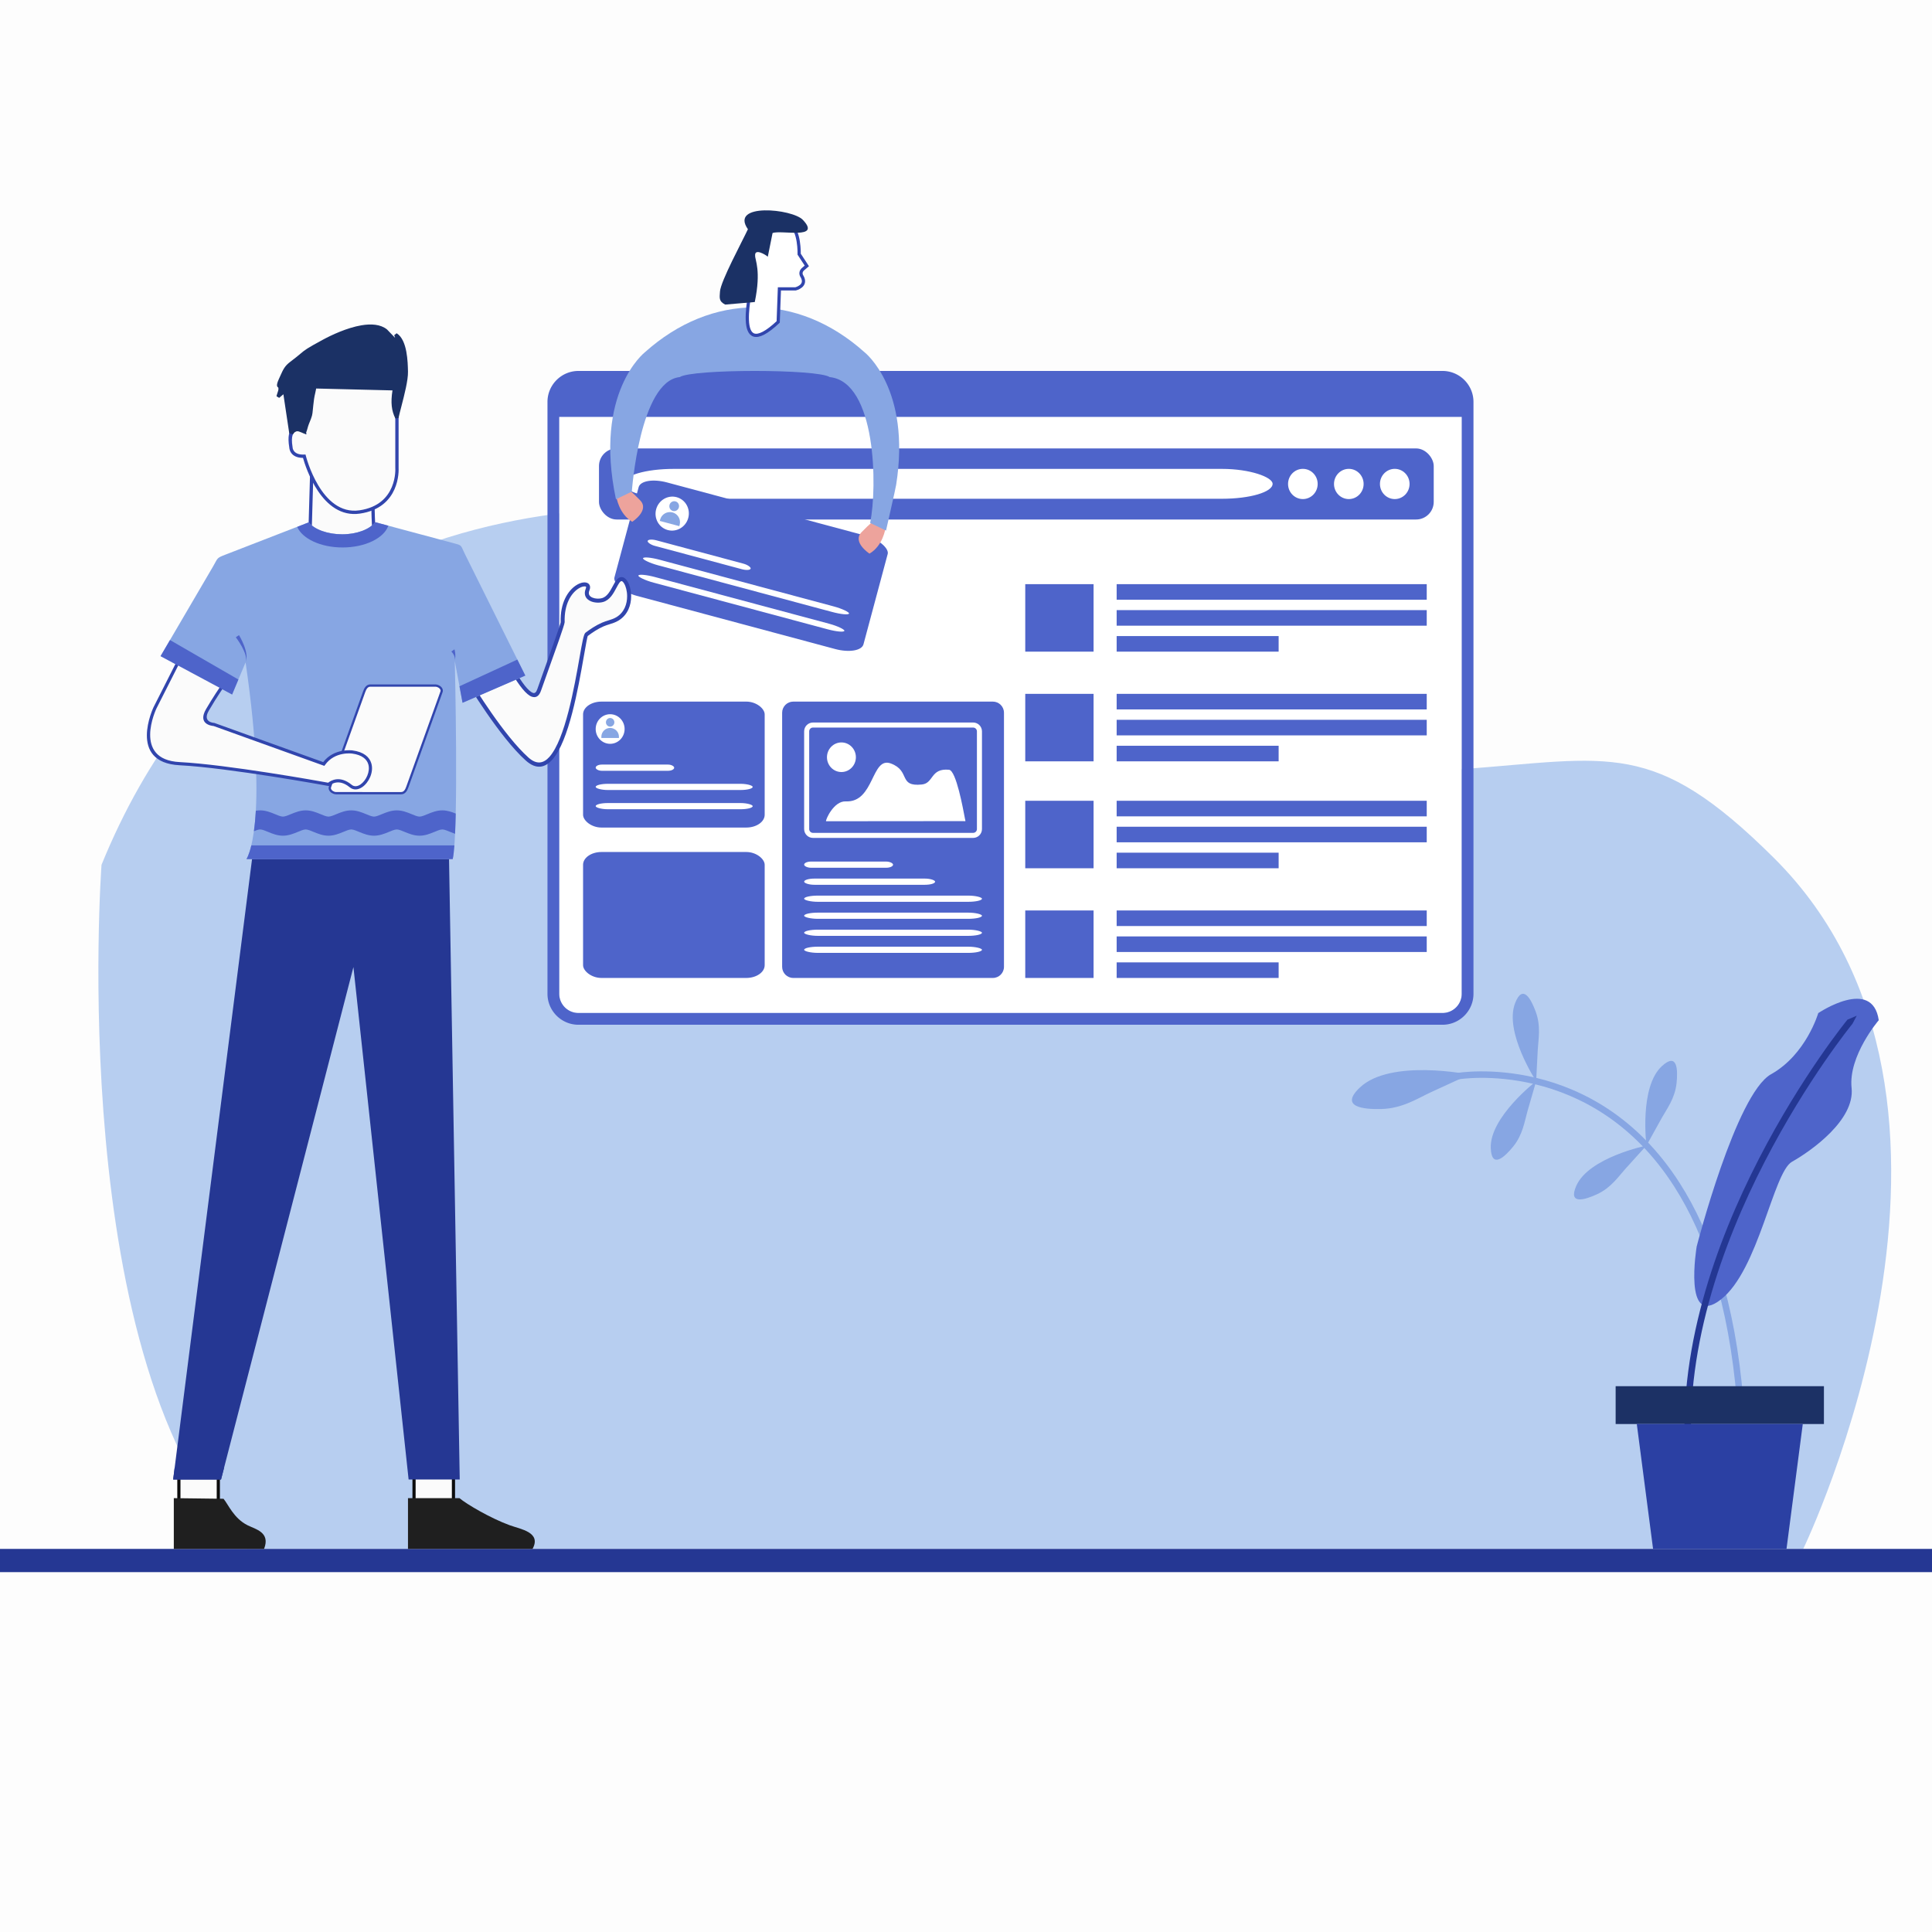 <svg xmlns="http://www.w3.org/2000/svg" xml:space="preserve" width="960" height="960" style="shape-rendering:geometricPrecision;text-rendering:geometricPrecision;image-rendering:optimizeQuality;fill-rule:evenodd;clip-rule:evenodd" viewBox="0 0 10000 10000"><defs><style>.fil9{fill:#1b3165}.fil19{fill:#1f1f1f}.fil10{fill:#253793}.fil3{fill:#4e64ca}.fil6{fill:#87a6e3}.fil7{fill:#eda39c}.fil15{fill:#fbfbfb}.fil2{fill:#fff}.fil16,.fil18{fill:#0c0c0c;fill-rule:nonzero}.fil16{fill:#3145ad}</style></defs><g id="Layer_x0020_1"><path d="M0 0h10000v10000H0z" style="fill:#fdfdfd"/><path d="M3963.7 2677.46S1469.12 2159.48 525.47 4476.25c0 0-192.98 2611.42 752.44 3540.91h8055.58s1119.7-2314.31-152.9-3577.61c-623.22-618.69-842.06-514.8-1623.39-457.54-588.11 43.11-1346.23 45.07-1571.65-198.01 0 0-915.33-945.42-2021.86-1106.54z" style="fill:#b7cef0"/><g id="_903063392"><path d="M2923.74 5214.08zm4612.94 0zm-188.81-3056.29H2894.55v2986.17c0 27.28 11.19 52.12 29.13 70.17 18 17.97 42.85 29.13 70.18 29.13h4472.71c27.28 0 52.11-11.19 70.17-29.13 17.97-18 29.13-42.85 29.13-70.17V2157.79h-218z" class="fil2"/><rect width="4320.59" height="367.91" x="3100.32" y="2321.03" class="fil3" rx="91.22" ry="91.22"/><rect width="3361.69" height="154.6" x="3225.33" y="2426.98" class="fil2" rx="261.86" ry="237.83"/><ellipse cx="7219.25" cy="2504.99" class="fil2" rx="76.65" ry="78.22"/><ellipse cx="6981.43" cy="2504.99" class="fil2" rx="76.65" ry="78.22"/><ellipse cx="6743.6" cy="2504.98" class="fil2" rx="76.65" ry="78.21"/><path d="M4105.85 3631.49h1033.2c15.83 0 30.22 6.48 40.62 16.88 10.41 10.41 16.89 24.81 16.89 40.63v1315.34c0 15.82-6.48 30.22-16.89 40.63-10.41 10.41-24.79 16.89-40.62 16.89h-1033.2c-15.83 0-30.21-6.48-40.62-16.89-10.41-10.41-16.88-24.81-16.88-40.63V3689c0-15.82 6.48-30.22 16.88-40.63 10.41-10.41 24.8-16.88 40.62-16.88z" style="fill:#4e64ca;fill-rule:nonzero"/><path d="M4207.94 3739.7h829.03c12.57 0 24.01 5.14 32.28 13.41 8.27 8.28 13.41 19.72 13.41 32.28v505.95c0 12.57-5.14 24-13.41 32.27-8.27 8.28-19.7 13.42-32.28 13.42h-829.03c-12.57 0-24.01-5.14-32.28-13.42-8.28-8.27-13.42-19.7-13.42-32.27v-505.95c0-12.57 5.14-24.01 13.42-32.28 8.27-8.27 19.7-13.41 32.28-13.41zm829.03 26.12h-829.03c-5.38 0-10.28 2.21-13.82 5.75-3.54 3.54-5.75 8.45-5.75 13.83v505.95c0 5.37 2.21 10.28 5.75 13.81 3.54 3.54 8.44 5.75 13.82 5.75h829.03c5.38 0 10.28-2.21 13.82-5.75 3.54-3.54 5.75-8.44 5.75-13.81V3785.4c0-5.37-2.21-10.29-5.75-13.83-3.54-3.54-8.45-5.75-13.82-5.75z" style="fill:#fff;fill-rule:nonzero"/><path d="M4994.77 4238.05c-9.91-51.41-45.62-250.35-82.7-253.8-97.25-9.05-78.12 69.84-140.56 76.29-124.08 12.82-56.48-70.11-160.62-108.85-101.93-37.92-84.13 202.87-232.78 196.25-63-3.11-106.06 97.02-102.51 102.78l707.57-.65c17.36-.01 14.61 3.57 11.61-12.02z" class="fil2"/><ellipse cx="4355.21" cy="3919.42" class="fil2" rx="74.86" ry="76.62"/><rect width="460.21" height="32.05" x="4162.24" y="4459.42" class="fil2" rx="35.85" ry="49.31"/><rect width="677.93" height="32.05" x="4162.24" y="4547.54" class="fil2" rx="52.81" ry="49.31"/><rect width="920.42" height="32.05" x="4162.24" y="4635.66" class="fil2" rx="71.7" ry="49.31"/><rect width="920.42" height="32.05" x="4162.24" y="4723.78" class="fil2" rx="71.7" ry="49.31"/><rect width="920.42" height="32.05" x="4162.24" y="4811.9" class="fil2" rx="71.7" ry="49.31"/><rect width="920.42" height="32.05" x="4162.24" y="4900.03" class="fil2" rx="71.7" ry="49.31"/><rect width="939.98" height="651.93" x="3017.97" y="4409.93" class="fil3" rx="95.34" ry="66.13"/><rect width="939.98" height="651.93" x="3017.97" y="3631.49" class="fil3" rx="95.34" ry="66.13"/><ellipse cx="3158.11" cy="3773.39" class="fil2" rx="74.86" ry="76.62"/><path d="M3112.64 3819.66h90.95v-6.37c0-25.01-20.46-45.47-45.47-45.47-25.01 0-45.47 20.46-45.47 45.47v6.37z" class="fil6"/><ellipse cx="3158.11" cy="3738.67" class="fil6" rx="21.82" ry="22.34"/><rect width="406.34" height="32.05" x="3083.25" y="3957.45" class="fil2" rx="31.65" ry="49.31"/><rect width="812.68" height="32.05" x="3083.25" y="4057" class="fil2" rx="63.3" ry="49.31"/><rect width="812.68" height="32.05" x="3083.25" y="4156.55" class="fil2" rx="63.3" ry="49.31"/><rect width="526.17" height="526.17" class="fil3" rx="53.37" ry="53.37" transform="matrix(2.45 .657 -.299 1.115 3321.61 2462.01)"/><circle r="49.17" class="fil2" transform="matrix(1.691 .453 -.464 1.731 3479.29 2658.43)"/><path d="m3415.02 2696.28 101.01 27.07 1.9-7.07c7.44-27.78-9.19-56.59-36.97-64.03-27.78-7.44-56.59 9.19-64.04 36.97l-1.89 7.07z" class="fil6"/><circle r="49.17" class="fil6" transform="matrix(.493 .132 -.135 .505 3489.62 2619.87)"/><rect width="855.83" height="43.33" class="fil2" rx="66.67" ry="66.67" transform="matrix(.623 .167 -.178 .666 3356.09 2785.63)"/><rect width="855.83" height="43.33" class="fil2" rx="66.67" ry="66.67" transform="matrix(1.246 .334 -.178 .666 3332.09 2875.21)"/><rect width="855.83" height="43.33" class="fil2" rx="66.67" ry="66.67" transform="matrix(1.246 .334 -.178 .666 3308.09 2964.79)"/><path d="M3190.43 2571.53s12.16 88.17 82.09 129.22c0 0 91.22-59.28 41.05-110.97s-57.77-53.22-57.77-53.22l-65.37 34.97zM4582.59 2736.38s-12.16 88.17-82.09 129.22c0 0-91.22-59.28-41.05-110.98 50.17-51.69 57.77-53.21 57.77-53.21l65.37 34.97z" class="fil7"/><path d="M2894.55 5143.97V2157.8h4671.32v2986.17c0 27.32-11.16 52.17-29.13 70.17-8.69 8.63-18.96 15.71-30.3 20.72a98.401 98.401 0 0 1-39.86 8.41H2993.87c-27.33 0-52.18-11.16-70.18-29.13-4.8-4.83-9.13-10.16-12.88-15.89-10.26-15.65-16.25-34.31-16.25-54.28zm4572.02-3223.99H2993.86c-88.06 0-160.13 72.07-160.13 160.12v3063.87c0 88.06 72.07 160.13 160.13 160.13h4472.71c88.04 0 160.12-72.08 160.12-160.13V2080.1c0-88.04-72.07-160.12-160.12-160.12z" class="fil3"/><path d="m3188.17 2584.21 82.17-39.62s40.35-571.51 247.97-592.78c62.98-42.44 713.22-42.44 776.2 0 240.72 24.66 247.6 568.28 209.36 754.92l82.17 39.62c5.41-25.69 48.61-212.78 52.44-236.98 78.65-497.16-163.5-685.95-163.5-685.95-345.44-309.97-791.7-309.97-1137.15 0 0 0-266.31 207.62-149.66 760.78z" class="fil6"/><path d="M3898.51 1424.3c-9.35 66.6-114.71 470.94 129.4 242.1l6.26-171.14h83.48s62.62-14.61 33.4-64.7c0 0-13.57-17.74 3.13-35.48l21.92-18.78-39.65-60.53s3.12-126.27-48.01-151.31c0 0-112.7-28.18-137.75 120.01 0 0-57.39-50.09-68.87-12.52-10.91 35.7 44.83 93.27 16.7 152.36z" style="fill:#fff;stroke:#3145ad;stroke-width:16.67;stroke-miterlimit:2.613"/><path d="M5306.69 3023.61h353.62v349.29h-353.62zM5779.76 3023.61h1605v80.6h-1605zM5779.76 3157.96h1605v80.6h-1605zM5779.76 3292.3h838.43v80.6h-838.43zM5779.76 3591.37h1605v80.6h-1605zM5779.76 3725.71h1605v80.6h-1605zM5779.76 3860.06h838.43v80.6h-838.43zM5306.69 3591.37h353.62v349.29h-353.62zM5306.69 4144.8h353.62v349.29h-353.62zM5779.76 4144.8h1605v80.6h-1605zM5779.76 4279.15h1605v80.6h-1605zM5779.76 4413.49h838.43v80.6h-838.43zM5779.76 4712.56h1605v80.6h-1605zM5779.76 4846.91h1605v80.6h-1605zM5779.76 4981.25h838.43v80.6h-838.43zM5306.69 4712.57h353.62v349.29h-353.62z" class="fil3"/><path d="m3998.72 1206.35-24.6 122.38c-13.27-11.59-68.18-44-65.59-6.25-1.11 23.76 32.38 76.28-1.82 240.82l-153.04 13.19c-33.39-16.9-29.35-33.79-27.04-67.6 3.59-53.18 114.45-257.93 144.56-322.42-96.37-137.83 230.01-106.22 284.67-48.14 97.68 103.79-114.22 50.38-157.14 68.03z" class="fil9"/></g><path d="M0 8017.15h10000v120.17H0z" class="fil10"/><g id="_171937376"><path d="M7546.29 5587c.5-.08 173.21-29.88 400.85 25.51 225.98 54.98 504.99 194.19 719.61 530.53 158.08 247.72 281.36 602.41 323.34 1109.05l33.56-2.77c-42.47-512.53-167.8-872.29-328.61-1124.31-220.44-345.46-507.46-488.57-740-545.15-234.5-57.06-413.88-26.11-414.39-26.02l5.65 33.17z" style="fill:#87a6e3;fill-rule:nonzero"/><path d="m7951.08 5596.19 8.29-161.06c2.83-54.99 17.4-122.59-10.35-198.2-23.42-63.74-66.45-147.23-106.56-45.52-58.94 149.49 108.62 404.78 108.62 404.78zM7951.08 5596.19l-44.78 154.93c-15.3 52.9-23.6 121.54-74.52 183.94-42.96 52.6-110.9 117.44-115.59 8.22-6.87-160.55 234.89-347.09 234.89-347.09zM8522.07 5929.39l78.15-141.06c26.69-48.17 69.46-102.5 77.72-182.62 6.95-67.56 4.94-161.45-75.76-87.69-118.59 108.44-80.12 411.37-80.12 411.37zM8522.07 5929.39l-108.25 119.54c-36.96 40.81-74.57 98.84-147.72 132.55-61.69 28.4-151.2 56.83-107.46-43.37 64.31-147.26 363.43-208.72 363.43-208.72zM7605.48 5561.89l-199.37 91.59c-68.08 31.27-146.17 83.74-255.71 86.76-92.36 2.51-219.54-9.83-111.2-111.75 159.25-149.79 566.29-66.6 566.29-66.6z" class="fil6"/><path d="M9724.4 5280.61s-158.32 184.31-140.61 350.66c17.71 166.35-211.02 327.19-308.56 381.98-97.55 54.8-172.22 560.89-368.19 713.17-195.97 152.28-125.13-274.22-125.13-274.22s203.36-790.53 385.08-892.02c181.72-101.49 244.26-316.38 244.26-316.38s280.38-189.28 313.16 36.81z" class="fil3"/><path d="M9562.29 5277.75c-2.69 3.33-941.24 1152.75-835.34 2296.63l33.43-3.02c-104.64-1130.18 825.43-2269.25 828.09-2272.56l21.93-41.47-48.11 20.42z" style="fill:#243793;fill-rule:nonzero"/><path d="M8362.55 7174.9h1078.08v195.82H8362.55z" style="fill:#1c3165"/><path d="M9246.91 8017.15h-690.64l-84.23-646.43h859.09z" style="fill:#2b40a3"/></g><g id="_738466496"><path d="m1613.2 2460.29-10.37 359.57 335.44-3.75-6.46-140.43-4.39-169.02z" class="fil15"/><path d="m1621.46 2470.16-9.84 341.06 317.7-3.54-6.04-131.63v-.17l-4.22-161.8-297.6-43.93zm-27.17 349.46 10.37-359.57.28-9.64 9.5 1.4 314.21 46.37 7.11 1.05.19 7.22 4.4 168.85 6.45 140.44.41 8.81-8.87.1-335.43 3.74-8.86.1.26-8.87z" class="fil16"/><path d="M1886.05 1862.28c-10.14-10.81-360.04-9.41-311.24 369.79 0 0-91.94-54.59-68.95 83.31 0 0 0 48.85 68.95 45.98 0 0 79.37 318.54 286.76 288.55 207.39-29.99 193.03-228.22 193.03-228.22v-339.01s41.17-232.32-168.54-220.4z" class="fil15"/><path d="M1879.82 1868.13c-1.35-1.44-20.7-1.59-50.24 2.21-23.57 3.04-52.39 9.4-81.99 21.28-29.46 11.82-59.69 29.12-86.25 54.04-56.5 53.04-96.63 141.04-78.06 285.33l2.22 17.25-15.02-8.78c-.21-.13-76.15-45.25-56.19 74.51l.1 1.17c0 .11-.07 40.18 60.07 37.67l6.88-.28 1.73 6.71c.23.88 77.54 311.06 277.28 282.18 199.49-28.85 185.73-218.67 185.7-219.22l-.04-.53v-339l.14-1.44c.1-.63 39.28-221.73-159.63-210.43l-3.98.23-2.72-2.91zm-52.39-14.73c26.42-3.41 47.83-2.15 58.3.33 213.15-12 179.93 214.18 177.44 229.56v338.4c.65 11.29 8.95 206.42-200.39 236.7-197.24 28.52-281.65-242.54-294.47-288.35-66.44-.29-70.69-47.66-70.96-53.76-19.69-119.19 38.78-109.52 67.22-98.47-14.67-141.87 27.12-230.21 85.07-284.59 28.28-26.54 60.37-44.92 91.61-57.45 31.09-12.48 61.38-19.17 86.2-22.35z" class="fil16"/><path d="M1572.65 2236.94c-27.24-21.3-51.09-15.72-64.49 5.41l-35.37-217.94-33.36 28.41c5.31-22.89 14.05-33.49 8.85-50.57-1.91-6.24-14.39.94 3.24-37.68 20.25-44.41 25.74-62.27 56.37-85.31 86.57-65.13 44.89-46.82 167.3-113.3 70.72-38.41 243.59-117.17 322.39-54.26l67.43 70.13-16.41-49.66c50.96 31.93 53.58 141.97 54.62 191.85 1.24 59.69-36.59 180.78-48.99 238.28-18-35.52-25.6-77.54-12.64-149.83l-412.35-10.17c-2.81 21.27-9.48 41.38-12.24 62.61-14.24 109.63 2.36 54.32-44.34 172.04z" class="fil9"/><path d="M1535.9 2232.28c-9.07 1.26-15.12 8.4-19.83 15.81l-18.96-5.5-30.32-201.85-21.82 18.58-13.87-8.41c1.78-7.67 3.91-13.98 5.81-19.61v-.04c3.23-9.54 5.67-16.8 3.57-25.19-6.17-4.29-12.85-9.74 3.26-45.06 2.04-4.46 4.2-9.28 6.22-13.79 16.14-35.96 23.8-53 52.8-74.81 27.18-20.44 41.56-32.54 52.38-41.65 24.38-20.51 31.37-26.39 115.94-72.33 43.29-23.51 124.48-61.98 199.74-74.65 50.57-8.51 98.74-5.43 132.07 21.19l.83.78 41.31 42.97-4.59-13.89 12.66-9.91c27.94 17.5 42.38 55.1 49.91 94.85 7.27 38.34 8.2 78.82 8.72 104.06.92 44.22-18.68 119.83-34.35 180.36-5.94 22.94-11.32 43.69-14.8 59.85l-16.01 2.07c-9.44-18.62-16.16-38.95-18.81-64.1-2.37-22.49-1.45-48.83 3.74-81.28l-394.97-9.74c-1.41 8.32-3.25 16.33-5.08 24.33h-.01c-2.33 10.23-4.68 20.48-6 30.62-3.41 26.26-5.05 43.07-6.21 55.02-1.38 14.23-2.13 21.83-4.41 30.69-2.61 10.14-6.91 20.69-16.11 43.32-5.15 12.69-7.96 28.5-14.36 44.61l1.11 8.63c-17.04-4.3-36.45-17.8-49.6-15.97zm-2.34-16.95c10.77-1.49 22.69 1.04 35.13 8.49 6.48-16.24 10.71-26.68 14.19-35.24 9.01-22.16 13.21-32.5 15.43-41.11 1.94-7.52 2.63-14.67 3.94-28.07 1.17-12.02 2.82-28.93 6.28-55.56 1.45-11.17 3.86-21.71 6.27-32.26v-.04c2.32-10.14 4.64-20.28 5.97-30.35l1.01-7.62 7.67.19 412.35 10.16 9.96.25-1.76 9.8c-6.33 35.27-7.64 63.09-5.2 86.33 1.33 12.62 3.8 23.9 7.18 34.33 2.66-10.64 5.69-22.36 8.89-34.69 15.42-59.53 34.68-133.88 33.82-175.74-.52-24.63-1.42-64.12-8.46-101.24-3.43-18.06-8.28-35.53-15.21-50.24l2.13 6.45-14.3 8.6-66.96-69.64c-28.93-22.82-72.23-25.17-118.24-17.43-72.95 12.28-152.11 49.82-194.38 72.77-83.16 45.17-89.84 50.79-113.13 70.39-11.07 9.32-25.8 21.7-53.12 42.25-25.46 19.15-32.53 34.89-47.44 68.11-1.85 4.13-3.83 8.53-6.28 13.92-10.47 22.94-9.55 23.58-8.76 24.13 2.35 1.62 4.59 3.19 5.92 7.52 3.25 10.65 2.23 18.78-.32 27.62l11.13-9.48 11.54-9.82 2.43 14.94 32.54 200.55c5.83-4.4 12.48-7.25 19.78-8.26z" style="fill:#1b3165;fill-rule:nonzero"/><path d="M2912.37 3220.52c.43 14.03-107 306.43-121.39 349.6-44.02 132.07-214.25-249.06-241.77-296.72-36.63-98.91-135.54-109.89-135.54-109.89l10.99 362.65s168.5 282.06 304.04 402.94c212.04 189.11 282.61-627.24 307.62-645.7 24.07-18.09 51.89-37.02 83.65-50.89 25.69-11.21 52.38-14.88 76.2-29.42 95.11-58.08 58.04-205.69 20.95-205.69-31.44 0-42.22 92.27-97.97 108.44-35.37 10.25-98.36-4.03-77.65-54.73 24.39-59.7-135.24-24.13-129.14 169.41z" class="fil15"/><path d="M2922.71 3220.24c.36 11.59-51.04 154.76-87.72 256.94-16.38 45.63-29.81 83.03-34.19 96.18-10.35 31.05-27.22 39.72-48.13 32.75-57.88-19.3-146.76-197.18-190.65-285.03-10.11-20.23-17.79-35.61-21.76-42.49l-.77-1.62c-26.83-72.45-88.93-94.62-115.07-100.89l10.52 347.05c16.13 26.74 173.15 284.49 300.68 398.22 42.1 37.55 77.77 30.34 108.02-3.58 81.67-91.58 129.29-362.18 156.91-519.19 12.12-68.87 20.55-116.8 29.63-123.5v.01c12.16-9.13 25.33-18.52 39.63-27.48 14.4-9.02 29.75-17.48 46.04-24.59 10.88-4.75 21.55-8.1 32.13-11.42 14.91-4.68 29.64-9.31 42.82-17.35 41.03-25.06 55.24-68.67 55.24-107.86 0-13.61-1.69-26.61-4.54-38.08-2.8-11.26-6.69-21.01-11.18-28.37-4.63-7.59-9.32-12.15-13.18-12.15-7.96 0-16.57 16.12-26.72 35.14-15.32 28.69-33.5 62.74-68.37 72.85-18.39 5.33-43.5 4.72-62.79-3.16-7.09-2.89-13.47-6.74-18.62-11.6-5.52-5.22-9.68-11.57-11.87-19.12-2.85-9.82-2.25-21.37 3.19-34.68 2.14-5.25 2.32-8.57 1.04-10.08-1.68-1.99-6.08-2.58-12.24-1.69-8.3 1.21-18.52 5.34-29.28 12.68-34.4 23.45-71.73 78.02-68.76 172.07v.04zm-107.19 249.97c36.11-100.59 86.7-241.52 86.51-249.39-3.23-102.76 38.93-163.32 77.76-189.8 13.48-9.19 26.81-14.44 38.04-16.08 13.38-1.94 24.49 1.17 30.97 8.82 6.24 7.38 7.69 17.99 2.28 31.24-3.52 8.63-4.06 15.61-2.45 21.14 1.09 3.77 3.26 7.03 6.19 9.79 3.3 3.12 7.5 5.63 12.22 7.55 15.09 6.16 34.78 6.62 49.25 2.43 26.5-7.69 42.44-37.55 55.88-62.72 13.34-24.98 24.65-46.17 44.97-46.17 11.62 0 22.42 8.31 30.86 22.13 5.56 9.1 10.3 20.87 13.61 34.2 3.26 13.12 5.19 27.82 5.19 43.03 0 45.32-16.78 95.96-65.22 125.54-15.4 9.4-31.32 14.4-47.44 19.46-10.13 3.18-20.34 6.39-30.02 10.61-15.46 6.76-29.9 14.7-43.36 23.13-13.54 8.48-26.31 17.59-38.22 26.54l-.04.04c-2.4 1.77-10.24 46.36-21.52 110.44-28 159.15-76.26 433.44-161.86 529.41-38.67 43.36-84.05 52.77-137.3 5.28-136.69-121.9-305.54-404.56-306.03-405.38l-1.46-5.03-10.99-362.65-.37-12.01 11.92 1.43c.3.04 104.61 11.63 143.72 115.77 4.61 8.11 12.15 23.2 21.97 42.85 42.63 85.33 128.95 258.11 178.56 274.65 8.7 2.9 16.31-2.46 22.02-19.61 4.54-13.64 17.97-51.04 34.35-96.67z" class="fil16"/><path d="M925.89 7623.93h204.1v145.39h-204.1z" class="fil15"/><path d="M925.89 7777.53h212.31V7615.7H917.67V7777.53h8.22zm195.88-16.43H934.1v-128.95h187.67v128.95z" class="fil18"/><path d="M2143.01 7633.49h204.1v145.39h-204.1z" class="fil15"/><path d="M2143.02 7787.09h212.31V7625.26H2134.8V7787.09h8.22zm195.88-16.43h-187.66v-128.95h187.66v128.95z" class="fil18"/><path d="m2379.56 7657.99-57.49-3334.15H1320.18l-423.9 3334.15h247.75l685.31-2652.53 285.65 2652.53z" class="fil10"/><path d="m903.94 7597.71-7.66 60.28h247.75l15.57-60.28z" class="fil10"/><path d="M1275.62 4446.73s119.01-170.4-4.43-1018.39l-69.77 166.37-370.33-198.57 271.83-464.42c25.99-44.42 16.39-42.54 63.83-60.87l431.24-167.26c28.93 37.02 97.75 61.97 173.37 61.97s141.93-25.59 170.78-62.72l400.58 107.33c51.86 13.87 39.39 8.64 63.1 56.41l313.13 630.19-324.78 140.81-40.18-215.95s21.47 880.19-10.73 1025.1H1275.62z" class="fil6"/><path d="M2336.12 3372.33c.04.05 23.41 21.81 17.87 49.3 7.2-35.75-1.69-60.57-1.74-60.64l-16.13 11.35zM1220.65 3298.5c.17.24 67.9 88.44 50.54 129.84 21.59-51.5-34.08-140.69-34.26-140.95l-16.28 11.11zM1314.22 4302.46c4.08-29.57 7.59-64.61 9.93-106.04 7.28-1.27 14.74-1.99 22.48-1.99 27.99 0 52.38 9.47 77.75 19.93 10.41 4.3 28.78 12.47 40.09 12.47 11.31 0 29.68-8.18 40.09-12.47 25.38-10.46 49.76-19.93 77.75-19.93 28 0 52.38 9.47 77.75 19.93 10.41 4.3 28.78 12.47 40.09 12.47 11.31 0 29.69-8.18 40.09-12.47 25.37-10.46 49.76-19.93 77.75-19.93 27.99 0 52.37 9.47 77.75 19.93 10.41 4.3 28.78 12.47 40.09 12.47 11.31 0 29.68-8.18 40.09-12.47 25.38-10.46 49.76-19.93 77.75-19.93 27.99 0 52.38 9.47 77.75 19.93 10.41 4.3 28.78 12.47 40.09 12.47 11.31 0 29.69-8.18 40.09-12.47 25.37-10.47 49.76-19.94 77.75-19.94 24.93 0 47 7.51 69.46 16.55-.83 37.87-1.95 73.2-3.4 104.77-8.67-3.02-17.26-6.5-25.97-10.09-10.41-4.3-28.78-12.48-40.09-12.48-11.31 0-29.69 8.18-40.09 12.48-25.37 10.46-49.76 19.93-77.75 19.93-27.99 0-52.38-9.47-77.75-19.93-10.41-4.3-28.78-12.48-40.09-12.48-11.31 0-29.69 8.18-40.09 12.48-25.38 10.46-49.76 19.93-77.75 19.93-28 0-52.38-9.47-77.76-19.93-10.41-4.3-28.78-12.48-40.09-12.48-11.31 0-29.69 8.18-40.09 12.48-25.37 10.46-49.76 19.93-77.75 19.93-27.99 0-52.38-9.47-77.75-19.93-10.41-4.3-28.78-12.48-40.09-12.48-11.31 0-29.68 8.18-40.09 12.48-25.38 10.46-49.76 19.93-77.75 19.93-27.99 0-52.38-9.47-77.75-19.93-10.41-4.3-28.78-12.48-40.09-12.48-8.88 0-22.09 5.03-32.4 9.28zM1538.48 2727.22l59.5-23.64c28.93 37.02 97.75 61.97 173.37 61.97s141.93-25.59 170.78-62.72l67.89 18.19c-22.29 64.26-119.92 112.65-236.98 112.65-113.27 0-208.33-45.3-234.57-106.44zM2677.8 3413.95l41.14 82.82-324.78 140.81-15.9-85.51z" class="fil3"/><path d="M2253.04 3548.44h-336.07c-17.73 0-26.25 15.57-32.23 32.23l-176.79 492.6c-5.98 16.65 14.53 32.23 32.23 32.23h336.07c17.7 0 26.25-15.55 32.23-32.23l176.79-492.6c5.98-16.68-14.5-32.23-32.23-32.23z" class="fil15"/><path d="M2253.04 3542.55h-336.07c-10.84 0-18.83 4.72-24.98 11.94-5.65 6.63-9.57 15.3-12.77 24.2l-176.79 492.6c-.98 2.71-1.43 5.37-1.43 7.95 0 6.88 3.07 13.24 7.93 18.46 4.5 4.85 10.65 8.76 17.23 11.12 4.59 1.64 9.39 2.57 14.02 2.57h336.07c10.82 0 18.81-4.71 24.97-11.93 5.65-6.62 9.59-15.3 12.78-24.21l176.79-492.6h.02c.96-2.69 1.41-5.35 1.41-7.96 0-6.88-3.07-13.24-7.92-18.46-4.51-4.85-10.65-8.75-17.23-11.11-4.59-1.65-9.41-2.57-14.04-2.57zm-336.07 11.79h336.07c3.35 0 6.81.66 10.08 1.83 4.85 1.74 9.33 4.57 12.58 8.06 2.9 3.12 4.74 6.75 4.74 10.45 0 1.3-.23 2.65-.71 4l.02.01-176.78 492.59c-2.78 7.76-6.12 15.2-10.66 20.53-4.02 4.71-9.17 7.78-16.04 7.78H1740.2c-3.34 0-6.79-.66-10.06-1.83-4.84-1.74-9.33-4.58-12.58-8.08-2.91-3.13-4.75-6.75-4.75-10.45 0-1.34.22-2.68.69-3.99l176.79-492.6c2.78-7.74 6.11-15.19 10.65-20.52 4.02-4.72 9.17-7.8 16.06-7.8z" class="fil16"/><path d="m932.83 3405.93-130.82 258.28s-130.81 275.06 127.47 288.48c258.28 13.42 771.51 107.34 771.51 107.34s46.96-46.96 114.05 8.39 187.85-152.63 8.39-176.11c0 0-93.93-13.42-147.6 62.06l-568.57-204.62s-75.47-3.36-33.54-75.48 88.89-139.21 88.89-139.21l-229.77-129.14z" class="fil15"/><path d="M925.52 3402.23 794.7 3660.52l-.13.23c-.38.82-136.06 286.07 134.5 300.13 257.81 13.39 768.98 106.94 770.46 107.21l4.13.76 3.02-2.91c.11-.11 41.79-41.83 103.17 8.8 20.24 16.69 44.15 13.63 65.18-.76 16.99-11.63 32.07-30.95 41.22-52.87 9.2-22.07 12.5-47 5.85-69.71-9.43-32.18-38.3-59.45-97.61-67.21l-.06-.03c-.28-.04-94.48-13.48-151.54 60.45l-562.87-202.57-2.41-.48c-.17 0-61.94-2.76-26.81-63.18 41.83-71.94 88.37-138.44 88.5-138.63l5.19-7.41-7.88-4.43-229.77-129.14-7.45-4.19-3.87 7.65zm-116.08 265.44 126.83-250.41 214.49 120.55c-13.33 19.43-50.37 74.28-84.13 132.35-45.26 77.84 28.09 86.78 38.94 87.67l567.5 204.23 5.83 2.11 3.6-5.06c50.76-71.39 139.68-58.69 139.93-58.66v-.02c51.51 6.76 76.22 29.2 83.93 55.52 5.52 18.85 2.61 39.95-5.27 58.87-7.95 19.06-20.88 35.73-35.32 45.61-15.12 10.35-31.92 12.89-45.54 1.66-62.2-51.31-109.19-20.87-121.65-10.82-47.45-8.6-522.67-93.98-768.69-106.77-246-12.78-120.8-276.08-120.44-276.83h-.02z" class="fil16"/><path d="m1233.92 3517.2-32.5 77.51-370.33-198.57 48.79-83.35zM1275.62 4446.73s12.51-17.96 25.21-71.08h1051.1c-2.33 30.96-5.18 55.36-8.67 71.08H1275.62z" class="fil3"/><path d="M2111.74 7754.37v262.79h644.66c47.42-86.21-61.47-102.06-117.21-122.22-99.6-36.04-226.23-110.62-260.8-140.57h-266.65zM899.64 7754.37v262.79h467.09c34.35-86.21-44.54-102.06-84.93-122.22-72.17-36.03-99.76-107.41-124.81-137.36l-257.35-3.21z" class="fil19"/></g></g></svg>
